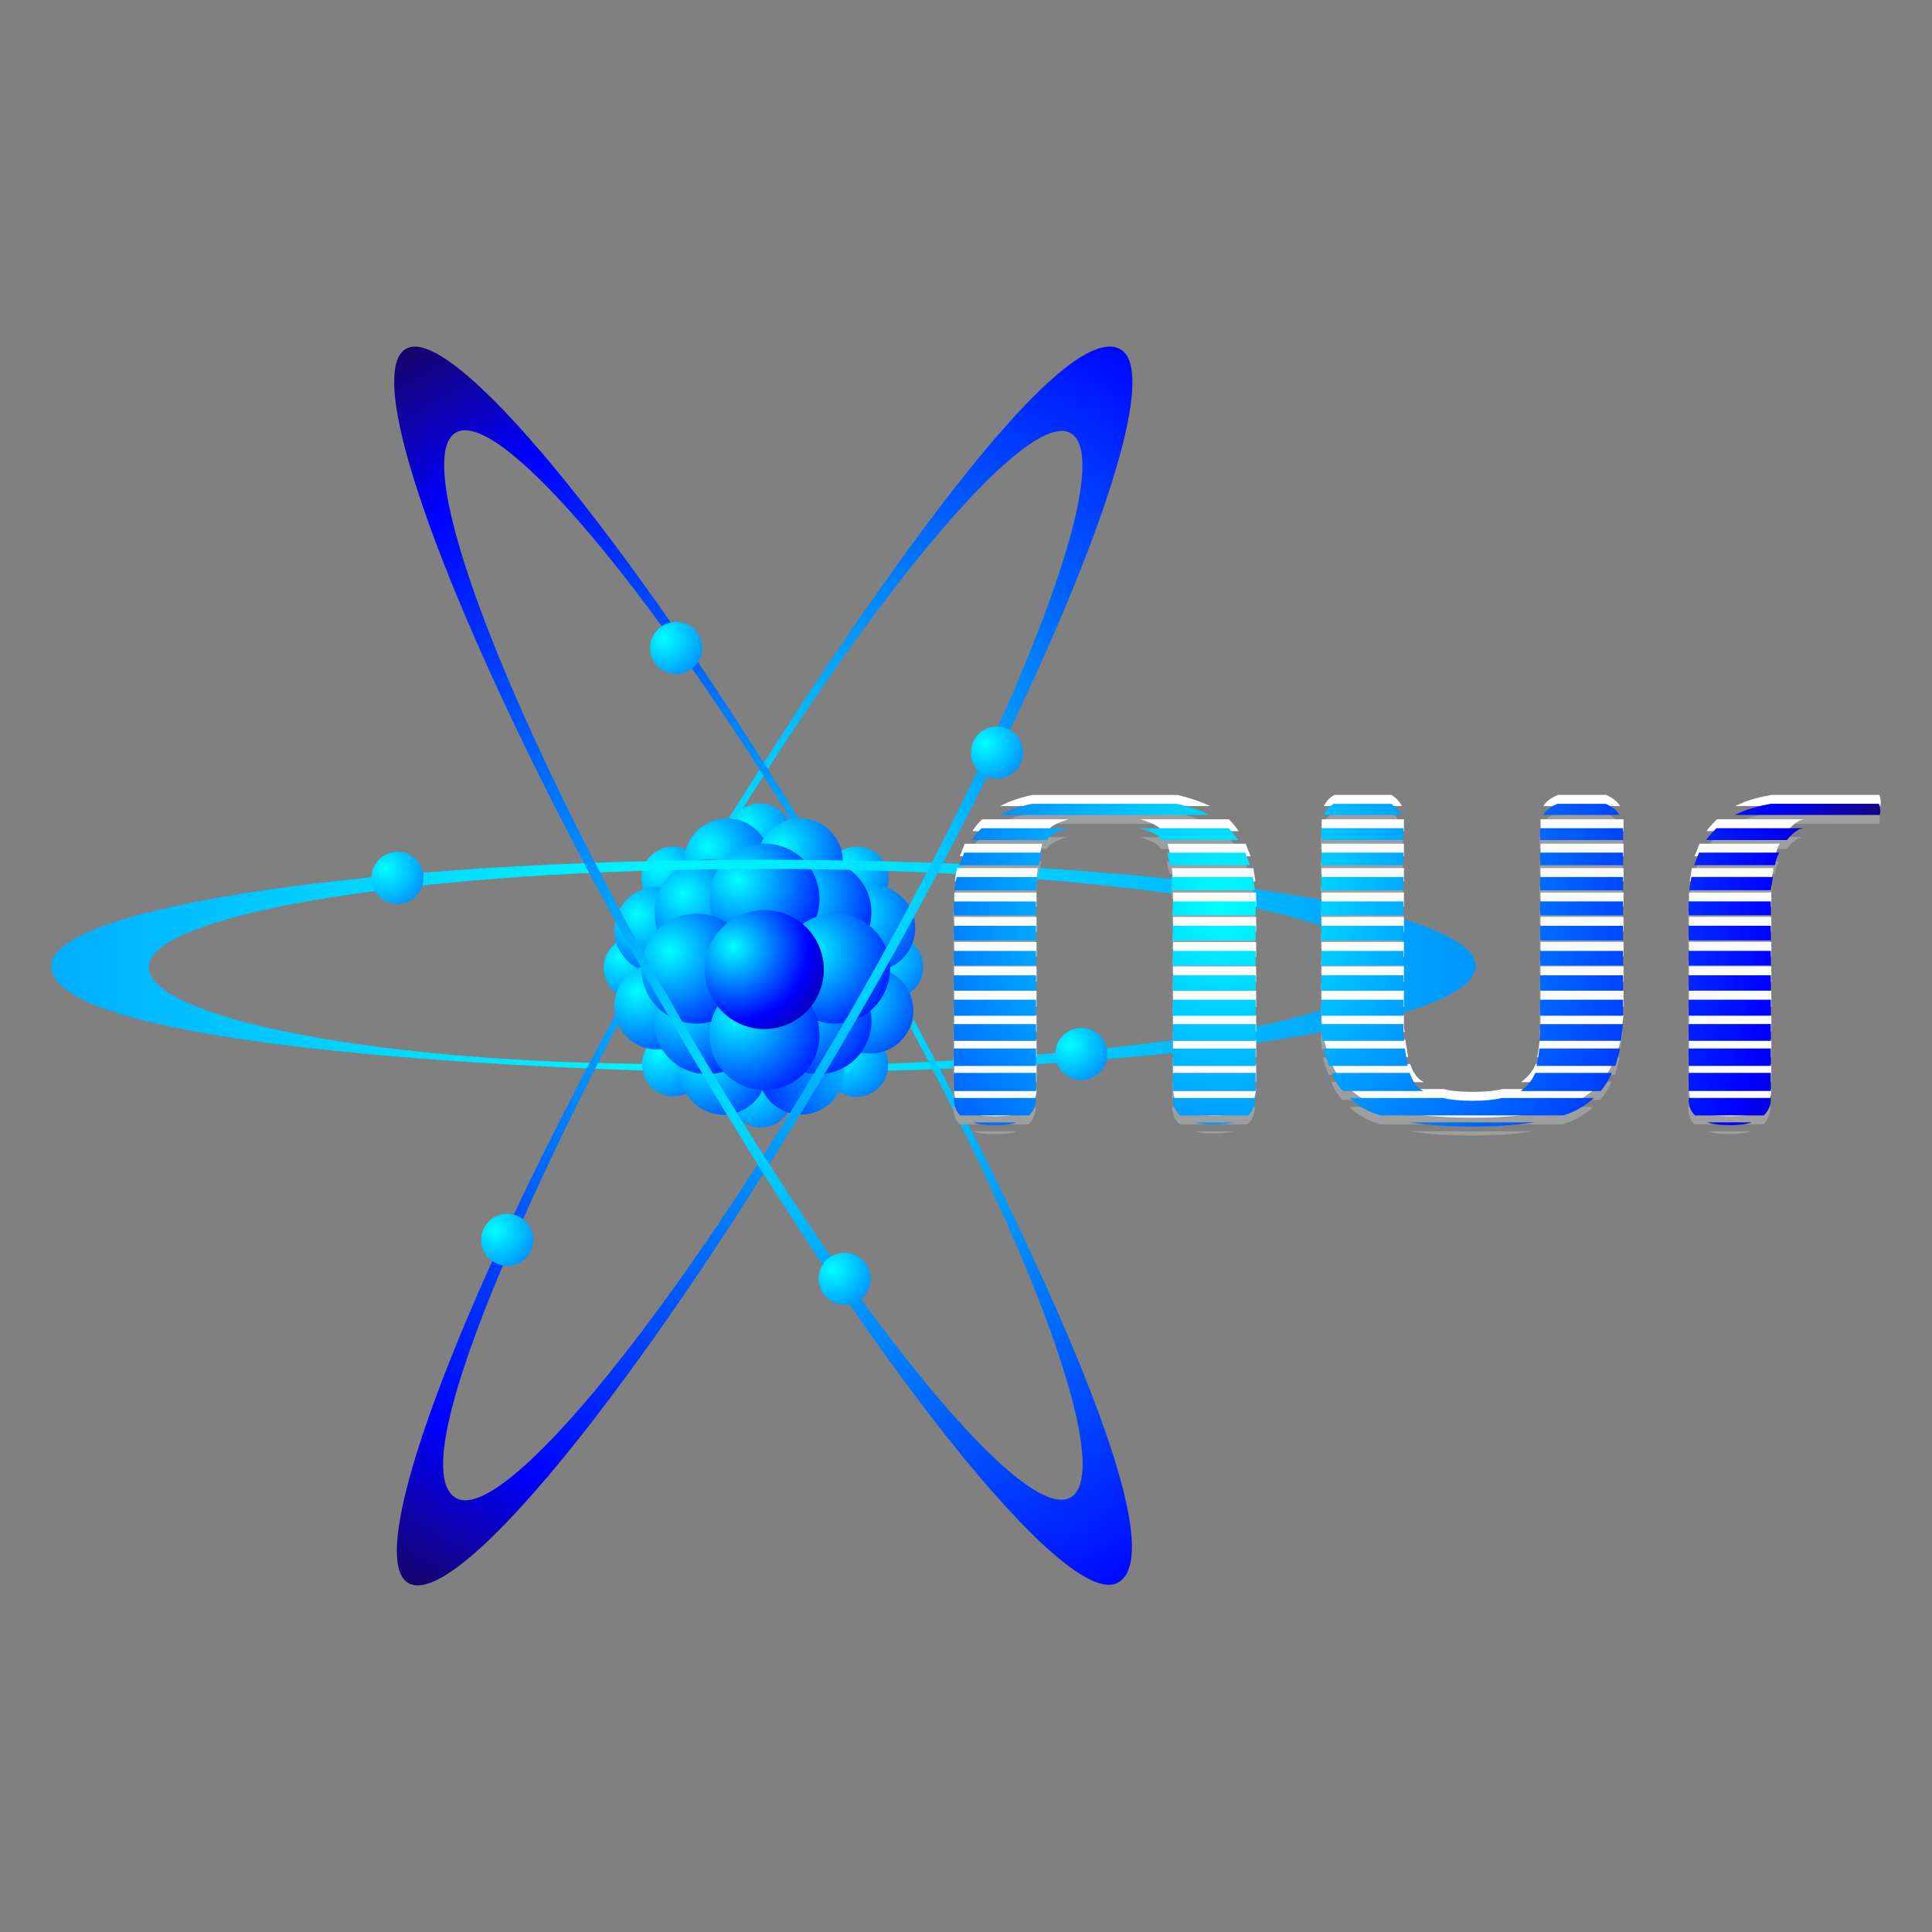 <?xml version="1.0" encoding="UTF-8"?> <svg xmlns="http://www.w3.org/2000/svg" xmlns:xlink="http://www.w3.org/1999/xlink" xmlns:xodm="http://www.corel.com/coreldraw/odm/2003" xml:space="preserve" width="110.192mm" height="110.192mm" version="1.1" style="shape-rendering:geometricPrecision; text-rendering:geometricPrecision; image-rendering:optimizeQuality; fill-rule:evenodd; clip-rule:evenodd" viewBox="0 0 6939.33 6939.33"><rect x="0" y="0" width="6939.33" height="6939.33" fill="#808080" stroke="none"/> <defs> <style type="text/css"> .fil37 {fill:none} .fil35 {fill:#FEFEFE;fill-rule:nonzero} .fil34 {fill:#9D9E9E;fill-rule:nonzero} .fil30 {fill:url(#id0)} .fil27 {fill:url(#id1)} .fil33 {fill:url(#id2)} .fil9 {fill:url(#id3)} .fil6 {fill:url(#id4)} .fil3 {fill:url(#id5)} .fil5 {fill:url(#id6)} .fil22 {fill:url(#id7)} .fil2 {fill:url(#id8)} .fil0 {fill:url(#id9)} .fil31 {fill:url(#id10)} .fil4 {fill:url(#id11)} .fil32 {fill:url(#id12)} .fil21 {fill:url(#id13)} .fil23 {fill:url(#id14)} .fil17 {fill:url(#id15)} .fil26 {fill:url(#id16)} .fil1 {fill:url(#id17)} .fil11 {fill:url(#id18)} .fil20 {fill:url(#id19)} .fil14 {fill:url(#id20)} .fil8 {fill:url(#id21)} .fil10 {fill:url(#id22)} .fil7 {fill:url(#id23)} .fil25 {fill:url(#id24)} .fil29 {fill:url(#id25)} .fil24 {fill:url(#id26)} .fil28 {fill:url(#id27)} .fil13 {fill:url(#id28)} .fil19 {fill:url(#id29)} .fil16 {fill:url(#id30)} .fil15 {fill:url(#id31)} .fil18 {fill:url(#id32)} .fil12 {fill:url(#id33)} .fil36 {fill:url(#id34);fill-rule:nonzero} </style> <radialGradient id="id0" gradientUnits="userSpaceOnUse" gradientTransform="matrix(1.982 -0 -0 1.933 -2342 -2143)" cx="2385.41" cy="2295.64" r="227.71" fx="2385.41" fy="2295.64"> <stop offset="0" style="stop-opacity:1; stop-color:aqua"></stop> <stop offset="0.8" style="stop-opacity:1; stop-color:blue"></stop> <stop offset="1" style="stop-opacity:1; stop-color:#190364"></stop> </radialGradient> <radialGradient id="id1" gradientUnits="userSpaceOnUse" gradientTransform="matrix(1.982 -0 -0 1.933 -3771 -3504)" xlink:href="#id0" cx="3841.05" cy="3753.75" r="227.71" fx="3841.05" fy="3753.75"> </radialGradient> <radialGradient id="id2" gradientUnits="userSpaceOnUse" gradientTransform="matrix(1.982 -0 -0 1.933 -1746 -4127)" xlink:href="#id0" cx="1778.81" cy="4421.4" r="227.71" fx="1778.81" fy="4421.4"> </radialGradient> <radialGradient id="id3" gradientUnits="userSpaceOnUse" gradientTransform="matrix(1.982 -0 -0 1.933 -2751 -2839)" xlink:href="#id0" cx="2801.98" cy="3041.59" r="227.71" fx="2801.98" fy="3041.59"> </radialGradient> <radialGradient id="id4" gradientUnits="userSpaceOnUse" gradientTransform="matrix(1.982 -0 -0 1.933 -2189 -3209)" xlink:href="#id0" cx="2229.79" cy="3437.9" r="227.71" fx="2229.79" fy="3437.9"> </radialGradient> <radialGradient id="id5" gradientUnits="userSpaceOnUse" gradientTransform="matrix(1.982 -0 -0 1.933 -2969 -3535)" xlink:href="#id0" cx="3023.89" cy="3787.17" r="227.71" fx="3023.89" fy="3787.17"> </radialGradient> <radialGradient id="id6" gradientUnits="userSpaceOnUse" gradientTransform="matrix(1.982 -0 -0 1.933 -2324 -3534)" xlink:href="#id0" cx="2367.16" cy="3785.4" r="227.71" fx="2367.16" fy="3785.4"> </radialGradient> <radialGradient id="id7" gradientUnits="userSpaceOnUse" gradientTransform="matrix(1.983 -0 -0 1.935 -2366 -3193)" xlink:href="#id0" cx="2406.75" cy="3415.77" r="227.71" fx="2406.75" fy="3415.77"> </radialGradient> <radialGradient id="id8" gradientUnits="userSpaceOnUse" gradientTransform="matrix(1.982 -0 -0 1.933 -3092 -3206)" xlink:href="#id0" cx="3150.01" cy="3434.34" r="227.71" fx="3150.01" fy="3434.34"> </radialGradient> <radialGradient id="id9" gradientUnits="userSpaceOnUse" gradientTransform="matrix(1.982 -0 -0 1.933 -2629 -2763)" xlink:href="#id0" cx="2677.75" cy="2960.25" r="227.71" fx="2677.75" fy="2960.25"> </radialGradient> <radialGradient id="id10" gradientUnits="userSpaceOnUse" gradientTransform="matrix(1.982 -0 -0 1.933 -3473 -2493)" xlink:href="#id0" cx="3537.63" cy="2670.83" r="227.71" fx="3537.63" fy="2670.83"> </radialGradient> <radialGradient id="id11" gradientUnits="userSpaceOnUse" gradientTransform="matrix(1.982 -0 -0 1.933 -2632 -3638)" xlink:href="#id0" cx="2681.33" cy="3897.08" r="227.71" fx="2681.33" fy="3897.08"> </radialGradient> <radialGradient id="id12" gradientUnits="userSpaceOnUse" gradientTransform="matrix(1.982 -0 -0 1.933 -2936 -4257)" xlink:href="#id0" cx="2990.9" cy="4561.18" r="227.71" fx="2990.9" fy="4561.18"> </radialGradient> <radialGradient id="id13" gradientUnits="userSpaceOnUse" gradientTransform="matrix(1.996 -0 -0 1.948 -2440 -3414)" xlink:href="#id0" cx="2448.27" cy="3601.41" r="227.71" fx="2448.27" fy="3601.41"> </radialGradient> <radialGradient id="id14" gradientUnits="userSpaceOnUse" gradientTransform="matrix(1.996 -0 -0 1.948 -2642 -3460)" xlink:href="#id0" cx="2651.06" cy="3650.3" r="227.71" fx="2651.06" fy="3650.3"> </radialGradient> <radialGradient id="id15" gradientUnits="userSpaceOnUse" gradientTransform="matrix(1.996 -0 -0 1.948 -2642 -2996)" xlink:href="#id0" cx="2651.06" cy="3160.42" r="227.71" fx="2651.06" fy="3160.42"> </radialGradient> <radialGradient id="id16" gradientUnits="userSpaceOnUse" gradientTransform="matrix(1.982 -0 -0 1.933 -1359 -2914)" xlink:href="#id0" cx="1384.57" cy="3121.27" r="227.71" fx="1384.57" fy="3121.27"> </radialGradient> <radialGradient id="id17" gradientUnits="userSpaceOnUse" gradientTransform="matrix(1.982 -0 -0 1.933 -2970 -2909)" xlink:href="#id0" cx="3025.68" cy="3115.98" r="227.71" fx="3025.68" fy="3115.98"> </radialGradient> <radialGradient id="id18" gradientUnits="userSpaceOnUse" gradientTransform="matrix(1.982 -0 -0 1.933 -2999 -3339)" xlink:href="#id0" cx="3055" cy="3576.86" r="227.71" fx="3055" fy="3576.86"> </radialGradient> <radialGradient id="id19" gradientUnits="userSpaceOnUse" gradientTransform="matrix(1.982 -0 -0 1.933 -2248 -3325)" xlink:href="#id0" cx="2289.81" cy="3562.4" r="227.71" fx="2289.81" fy="3562.4"> </radialGradient> <radialGradient id="id20" gradientUnits="userSpaceOnUse" gradientTransform="matrix(1.982 -0 -0 1.933 -2248 -3069)" xlink:href="#id0" cx="2289.81" cy="3287.42" r="227.71" fx="2289.81" fy="3287.42"> </radialGradient> <radialGradient id="id21" gradientUnits="userSpaceOnUse" gradientTransform="matrix(1.982 -0 -0 1.933 -2495 -2839)" xlink:href="#id0" cx="2541.03" cy="3041.59" r="227.71" fx="2541.03" fy="3041.59"> </radialGradient> <radialGradient id="id22" gradientUnits="userSpaceOnUse" gradientTransform="matrix(1.982 -0 -0 1.933 -3006 -3063)" xlink:href="#id0" cx="3061.65" cy="3281.2" r="227.71" fx="3061.65" fy="3281.2"> </radialGradient> <radialGradient id="id23" gradientUnits="userSpaceOnUse" gradientTransform="matrix(1.982 -0 -0 1.933 -2322 -2908)" xlink:href="#id0" cx="2365.38" cy="3115.98" r="227.71" fx="2365.38" fy="3115.98"> </radialGradient> <radialGradient id="id24" gradientUnits="userSpaceOnUse" gradientTransform="matrix(1.131 -0 -0 1.131 -318 -455)" xlink:href="#id0" cx="2435.31" cy="3482.11" r="7747.34" fx="2435.31" fy="3482.11"> </radialGradient> <radialGradient id="id25" gradientUnits="userSpaceOnUse" gradientTransform="matrix(-0.651 -1.127 1.127 -0.651 577 9434)" xlink:href="#id0" cx="2899.74" cy="3735.46" r="2223.69" fx="2899.74" fy="3735.46"> </radialGradient> <radialGradient id="id26" gradientUnits="userSpaceOnUse" gradientTransform="matrix(2.053 -0 -0 2.003 -2774 -3411)" cx="2634.3" cy="3401.37" r="227.71" fx="2634.3" fy="3401.37"> <stop offset="0" style="stop-opacity:1; stop-color:aqua"></stop> <stop offset="0.58" style="stop-opacity:1; stop-color:blue"></stop> <stop offset="1" style="stop-opacity:1; stop-color:#190364"></stop> </radialGradient> <radialGradient id="id27" gradientUnits="userSpaceOnUse" gradientTransform="matrix(-0.65 1.126 -1.126 -0.65 8357 2043)" xlink:href="#id0" cx="2878.47" cy="3202.69" r="2224.73" fx="2878.47" fy="3202.69"> </radialGradient> <radialGradient id="id28" gradientUnits="userSpaceOnUse" gradientTransform="matrix(1.982 -0 -0 1.933 -2482 -3544)" xlink:href="#id0" cx="2527.73" cy="3796.89" r="227.71" fx="2527.73" fy="3796.89"> </radialGradient> <radialGradient id="id29" gradientUnits="userSpaceOnUse" gradientTransform="matrix(1.968 -0 -0 1.92 -2816 -3144)" xlink:href="#id0" cx="2908.27" cy="3415.77" r="227.71" fx="2908.27" fy="3415.77"> </radialGradient> <radialGradient id="id30" gradientUnits="userSpaceOnUse" gradientTransform="matrix(1.982 -0 -0 1.933 -2409 -2998)" xlink:href="#id0" cx="2454.41" cy="3212.08" r="227.71" fx="2454.41" fy="3212.08"> </radialGradient> <radialGradient id="id31" gradientUnits="userSpaceOnUse" gradientTransform="matrix(1.996 -0 -0 1.948 -2836 -3045)" xlink:href="#id0" cx="2846.34" cy="3212.08" r="227.71" fx="2846.34" fy="3212.08"> </radialGradient> <radialGradient id="id32" gradientUnits="userSpaceOnUse" gradientTransform="matrix(1.982 -0 -0 1.933 -2799 -3362)" xlink:href="#id0" cx="2850.68" cy="3601.41" r="227.71" fx="2850.68" fy="3601.41"> </radialGradient> <radialGradient id="id33" gradientUnits="userSpaceOnUse" gradientTransform="matrix(3.391 -0 -0 3.308 -7618 -8676)" xlink:href="#id0" cx="3186.7" cy="3759.14" r="227.71" fx="3186.7" fy="3759.14"> </radialGradient> <radialGradient id="id34" gradientUnits="userSpaceOnUse" gradientTransform="matrix(1.497 -0 -0 1.497 -2182 -1619)" xlink:href="#id0" cx="4390.95" cy="3258.19" r="1663.89" fx="4390.95" fy="3258.19"> </radialGradient> </defs> <g id="Layer_x0020_1">  <g id="_1318619620832"> <circle class="fil0" cx="2730.06" cy="2998.91" r="113.71"></circle> <circle class="fil1" cx="3077.98" cy="3154.64" r="113.71"></circle> <circle class="fil2" cx="3202.32" cy="3473" r="113.71"></circle> <circle class="fil3" cx="3076.19" cy="3825.84" r="113.71"></circle> <circle class="fil4" cx="2733.63" cy="3935.74" r="113.71"></circle> <circle class="fil5" cx="2419.47" cy="3824.06" r="113.71"></circle> <circle class="fil6" cx="2282.09" cy="3476.56" r="113.71"></circle> <circle class="fil7" cx="2417.69" cy="3154.64" r="113.71"></circle> <circle class="fil8" cx="2612.11" cy="3094.13" r="154.52"></circle> <circle class="fil9" cx="2873.06" cy="3094.13" r="154.52"></circle> <circle class="fil10" cx="3132.73" cy="3333.73" r="154.52"></circle> <circle class="fil11" cx="3126.08" cy="3629.4" r="154.52"></circle> <circle class="fil12" cx="2877.66" cy="3848.76" r="154.52"></circle> <circle class="fil13" cx="2598.81" cy="3849.43" r="154.52"></circle> <circle class="fil14" cx="2360.89" cy="3339.96" r="154.52"></circle> <circle class="fil15" cx="2938.3" cy="3277.22" r="191.58"></circle> <circle class="fil16" cx="2542.53" cy="3277.22" r="191.58"></circle> <circle class="fil17" cx="2745.91" cy="3227.61" r="197.62"></circle> <circle class="fil18" cx="2938.81" cy="3666.55" r="191.58"></circle> <circle class="fil19" cx="2999.18" cy="3479" r="197.62"></circle> <circle class="fil20" cx="2360.89" cy="3614.94" r="154.52"></circle> <circle class="fil21" cx="2540.23" cy="3666.55" r="191.58"></circle> <circle class="fil22" cx="2501.6" cy="3479" r="197.62"></circle> <circle class="fil23" cx="2745.91" cy="3717.5" r="197.62"></circle> <circle class="fil24" cx="2745.41" cy="3482.56" r="213.67"></circle> <path class="fil25" d="M2742.31 3088.15c1412.92,0 2558.31,170.9 2558.31,381.71 0,187.96 -913.83,344.24 -2112.6,375.9 1.2,-4.99 1.89,-23.63 1.7,-25.06 -0.08,-0.6 1760.79,-61.39 1760.79,-346.25 0,-195.24 -988.64,-353.52 -2208.19,-353.52 -1219.55,0 -2208.2,158.27 -2208.2,353.52 0,171.33 760.8,337.34 1771.82,346.62 0.23,0 0.13,11.41 2.03,23.95 -705.54,-22.59 -2123.67,-109.73 -2123.96,-375.16 -0.23,-210.81 1145.4,-381.71 2558.31,-381.71z"></path> <circle class="fil26" cx="1427.62" cy="3153.08" r="93.58"></circle> <circle class="fil27" cx="3884.1" cy="3785.57" r="93.58"></circle> <path class="fil28" d="M3076.35 3661.35c-706.46,1223.62 -1427.16,2130.11 -1609.72,2024.7 -162.78,-93.98 171.5,-986.78 743.47,-2040.77 4.21,16.46 5.35,19.93 10.47,32.93 0,0.01 -830.95,1559.11 -582.85,1702.34 169.08,97.62 800.47,-679.43 1410.25,-1735.59 609.77,-1056.16 967.02,-1991.5 797.94,-2089.11 -148.37,-85.66 -668.43,527.46 -1201.76,1386.42 -0.06,0.11 -24.14,-3.23 -26.46,-3.06 372.34,-599.72 1177.25,-1816.72 1407.25,-1684.27 182.69,105.2 -242.13,1182.8 -948.58,2406.42z"></path> <path class="fil29" d="M2406.76 3659.22c-706.46,-1223.62 -1131.15,-2301.01 -948.58,-2406.42 162.78,-93.98 783.32,664.65 1410.13,1686.98 -7.59,0.31 -20.97,2.53 -30.18,4.04 -0.01,0 -20.56,-38.2 -20.57,-38.22 -531.22,-853.91 -1032.5,-1437.24 -1180.34,-1351.88 -169.08,97.62 188.17,1032.94 797.94,2089.11 609.78,1056.16 1241.17,1833.22 1410.25,1735.6 148.38,-85.66 -96.74,-794.32 -573.95,-1685.69 -0.06,-0.1 9.23,-29.43 10.23,-31.52 333.21,622.32 964.51,1889.74 734.8,2022.71 -182.44,105.61 -903.27,-801.09 -1609.72,-2024.71z"></path> <circle class="fil30" cx="2428.45" cy="2327.46" r="93.58"></circle> <circle class="fil31" cx="3580.67" cy="2702.65" r="93.58"></circle> <circle class="fil32" cx="3033.95" cy="4593" r="93.58"></circle> <circle class="fil33" cx="1821.85" cy="4453.22" r="93.58"></circle> <g> <path class="fil34" d="M4445.84 3049.36l-275.43 0c-5.01,-5.01 -8.35,-9.18 -10.02,-12.52 -15.02,-11.69 -37.56,-21.7 -67.6,-30.05l318 0c13.35,13.36 25.04,27.55 35.05,42.57zm42.57 90.14l-287.96 0c-1.67,-10.01 -5.01,-25.04 -10.01,-45.07l280.44 0 17.53 45.07zm17.53 90.14l-297.97 0 0 -22.53c0,-8.35 -0.84,-16.69 -2.51,-25.05l292.97 0c1.67,10.02 4.18,25.88 7.51,47.58zm2.51 90.14l-297.97 0 0 -50.08 297.97 0 0 50.08zm-165.26 -360.57l-753.7 0c30.05,-16.69 68.44,-30.05 115.19,-40.06l520.82 0c43.4,10.01 82.64,23.37 117.69,40.06zm165.26 450.71l-297.97 0 0 -52.58 297.97 0 0 52.58zm0 90.14l-297.97 0 0 -52.58 297.97 0 0 52.58zm0 90.14l-297.97 0 0 -55.08 297.97 0 0 55.08zm0 90.15l-297.97 0 0 -57.6 297.97 0 0 57.6zm-673.57 -673.57c-41.73,11.69 -66.77,25.88 -75.12,42.57l-270.43 0c11.68,-18.36 23.37,-32.55 35.05,-42.57l310.49 0zm673.57 763.71l-297.97 0 0 -60.1 297.97 0 0 60.1zm0 90.14l-297.97 0 0 -62.6 297.97 0 0 62.6zm-768.72 -766.21c-1.67,10.01 -5.01,25.04 -10.01,45.07l-285.45 0 17.53 -45.07 277.94 0zm768.72 856.36l-297.97 0 0 -65.1 297.97 0 0 65.1zm-783.75 -768.72c-1.67,5.01 -2.5,12.94 -2.5,23.79 0,10.85 -0.84,18.78 -2.51,23.79l-292.97 0c0,-8.34 2.51,-24.21 7.51,-47.58l290.46 0zm783.75 793.76c-3.34,28.38 -12.52,49.25 -27.55,62.6l-242.89 0c-18.36,-15.02 -27.54,-35.89 -27.54,-62.6l297.97 0zm-77.62 87.64c-20.03,5.01 -43.4,7.51 -70.12,7.51 -28.38,0 -52.58,-2.5 -72.61,-7.51l142.73 0zm-711.13 -743.68l-295.47 0 0 -50.08 295.47 0 0 50.08zm0 90.14l-295.47 0 0 -52.58 295.47 0 0 52.58zm0 90.14l-295.47 0 0 -52.58 295.47 0 0 52.58zm0 90.14l-295.47 0 0 -55.08 295.47 0 0 55.08zm0 90.15l-295.47 0 0 -57.6 295.47 0 0 57.6zm0 90.14l-295.47 0 0 -60.1 295.47 0 0 60.1zm0 90.14l-295.47 0 0 -62.6 295.47 0 0 62.6zm0 90.14l-295.47 0 0 -65.1 295.47 0 0 65.1zm0 27.55c0,23.37 -8.34,43.4 -25.04,60.09l-247.89 0c-15.02,-15.02 -22.53,-35.05 -22.53,-60.09l0 -2.51 295.47 0 0 2.51zm-67.6 85.14c-20.03,6.68 -46.74,10.01 -80.13,10.01 -35.06,0 -61.77,-3.34 -80.13,-10.01l160.26 0zm2163.43 -1104.25l-275.44 0c10.01,-16.69 27.55,-30.05 52.58,-40.06l172.77 0c23.37,10.01 40.06,23.37 50.08,40.06zm12.52 90.14l-297.97 0 0 -42.57 297.97 0 0 42.57zm0 90.14l-297.97 0 0 -45.07 297.97 0 0 45.07zm0 90.14l-297.97 0 0 -47.58 297.97 0 0 47.58zm0 90.14l-297.97 0 0 -50.08 297.97 0 0 50.08zm0 90.14l-297.97 0 0 -52.58 297.97 0 0 52.58zm0 90.14l-297.97 0 0 -52.58 297.97 0 0 52.58zm0 90.14l-297.97 0 0 -55.08 297.97 0 0 55.08zm0 90.15l-297.97 0 0 -57.6 297.97 0 0 57.6zm-796.27 -721.14l-280.44 0c8.34,-16.69 20.86,-30.05 37.56,-40.06l205.32 0c16.69,10.01 29.21,23.37 37.56,40.06zm796.27 751.19c-3.34,23.37 -5.84,43.4 -7.51,60.1l-292.97 0c1.67,-8.35 2.51,-17.53 2.51,-27.55l0 -32.55 297.97 0zm-788.75 -661.05l-295.47 0 0 -42.57 295.47 0 0 42.57zm778.73 748.68c-3.34,13.36 -9.18,34.23 -17.53,62.6l-282.95 0c3.34,-13.36 6.68,-34.22 10.02,-62.6l290.46 0zm-778.73 -658.54l-295.47 0 0 -45.07 295.47 0 0 45.07zm748.69 746.18c-10.02,23.37 -23.37,45.07 -40.06,65.1l-287.96 0c25.05,-18.36 42.57,-40.06 52.58,-65.1l275.44 0zm-748.69 -656.04l-295.47 0 0 -47.58 295.47 0 0 47.58zm0 90.14l-295.47 0 0 -50.08 295.47 0 0 50.08zm0 90.14l-295.47 0 0 -52.58 295.47 0 0 52.58zm0 90.14l-295.47 0 0 -52.58 295.47 0 0 52.58zm0 90.14l-295.47 0 0 -55.08 295.47 0 0 55.08zm683.59 385.61c-10.02,10.02 -25.04,21.29 -45.07,33.8 -20.03,12.52 -41.73,22.12 -65.1,28.79l-656.04 0c-45.07,-13.35 -81.8,-34.22 -110.17,-62.6l335.53 0c26.71,6.68 61.77,10.02 105.17,10.02 43.4,0 78.46,-3.34 105.17,-10.02l330.52 0zm-683.59 -295.47l-295.47 0 0 -57.6 295.47 0 0 57.6zm470.75 383.11c-65.1,10.01 -139.39,15.02 -222.86,15.02 -88.47,0 -163.59,-5.01 -225.36,-15.02l448.21 0zm-468.24 -292.97l-292.97 0c-3.34,-16.69 -5.01,-36.73 -5.01,-60.1l295.47 0 0 32.55c0,10.01 0.84,19.19 2.51,27.55zm12.52 90.14l-282.95 0 -10.02 -30.05c-3.34,-10.01 -6.68,-20.86 -10.01,-32.55l292.96 0c3.34,21.7 6.68,42.57 10.02,62.6zm57.59 90.14l-290.46 0c-18.36,-20.03 -31.72,-41.73 -40.06,-65.1l280.45 0c5.01,15.03 10.01,25.88 15.02,32.55 8.35,15.03 20.03,25.88 35.06,32.55zm1640.1 -1006.6c0,6.68 -0.84,11.69 -2.51,15.03l-520.83 0c8.35,-3.34 20.03,-8.35 35.06,-15.03 26.71,-10.01 58.43,-18.36 95.15,-25.04l388.11 0c3.34,10.01 5.01,18.36 5.01,25.04zm-277.95 62.6l-15.02 5.01c-15.03,8.34 -29.21,20.86 -42.57,37.56l-290.46 0c6.68,-10.02 19.19,-24.21 37.56,-42.57l310.49 0zm-85.13 87.64c-8.35,15.03 -13.36,30.05 -15.03,45.07l-290.46 0 17.53 -45.07 287.96 0zm-22.54 87.64c-1.67,10.02 -4.18,25.88 -7.51,47.58l-292.97 0c1.67,-10.01 4.18,-25.88 7.51,-47.58l292.97 0zm-7.51 137.72l-295.47 0 0 -50.08 295.47 0 0 50.08zm0 90.14l-295.47 0 0 -52.58 295.47 0 0 52.58zm0 90.14l-295.47 0 0 -52.58 295.47 0 0 52.58zm0 90.14l-295.47 0 0 -55.08 295.47 0 0 55.08zm0 90.15l-295.47 0 0 -57.6 295.47 0 0 57.6zm0 90.14l-295.47 0 0 -60.1 295.47 0 0 60.1zm0 90.14l-295.47 0 0 -62.6 295.47 0 0 62.6zm0 90.14l-295.47 0 0 -65.1 295.47 0 0 65.1zm0 27.55c0,23.37 -8.34,43.4 -25.04,60.09l-247.89 0c-15.02,-15.02 -22.53,-35.05 -22.53,-60.09l0 -2.51 295.47 0 0 2.51zm-67.6 85.14c-20.03,6.68 -46.74,10.01 -80.13,10.01 -35.06,0 -61.77,-3.34 -80.13,-10.01l160.26 0z"></path> <path class="fil35" d="M4449.18 2985.47l-275.43 0c-5.01,-5.01 -8.35,-9.18 -10.02,-12.52 -15.02,-11.69 -37.56,-21.7 -67.6,-30.05l318 0c13.35,13.36 25.04,27.55 35.05,42.57zm42.57 90.14l-287.96 0c-1.67,-10.01 -5.01,-25.04 -10.01,-45.07l280.44 0 17.53 45.07zm17.53 90.14l-297.97 0 0 -22.53c0,-8.35 -0.84,-16.69 -2.51,-25.05l292.97 0c1.67,10.02 4.18,25.88 7.51,47.58zm2.51 90.14l-297.97 0 0 -50.08 297.97 0 0 50.08zm-165.26 -360.57l-753.7 0c30.05,-16.69 68.44,-30.05 115.19,-40.06l520.82 0c43.4,10.01 82.64,23.37 117.69,40.06zm165.26 450.71l-297.97 0 0 -52.58 297.97 0 0 52.58zm0 90.14l-297.97 0 0 -52.58 297.97 0 0 52.58zm0 90.14l-297.97 0 0 -55.08 297.97 0 0 55.08zm0 90.15l-297.97 0 0 -57.6 297.97 0 0 57.6zm-673.57 -673.57c-41.73,11.69 -66.77,25.88 -75.12,42.57l-270.43 0c11.68,-18.36 23.37,-32.55 35.05,-42.57l310.49 0zm673.57 763.71l-297.97 0 0 -60.1 297.97 0 0 60.1zm0 90.14l-297.97 0 0 -62.6 297.97 0 0 62.6zm-768.72 -766.21c-1.67,10.01 -5.01,25.04 -10.01,45.07l-285.45 0 17.53 -45.07 277.94 0zm768.72 856.36l-297.97 0 0 -65.1 297.97 0 0 65.1zm-783.75 -768.72c-1.67,5.01 -2.5,12.94 -2.5,23.79 0,10.85 -0.84,18.78 -2.51,23.79l-292.97 0c0,-8.34 2.51,-24.21 7.51,-47.58l290.46 0zm783.75 793.76c-3.34,28.38 -12.52,49.25 -27.55,62.6l-242.89 0c-18.36,-15.02 -27.54,-35.89 -27.54,-62.6l297.97 0zm-77.62 87.64c-20.03,5.01 -43.4,7.51 -70.12,7.51 -28.38,0 -52.58,-2.5 -72.61,-7.51l142.73 0zm-711.13 -743.68l-295.47 0 0 -50.08 295.47 0 0 50.08zm0 90.14l-295.47 0 0 -52.58 295.47 0 0 52.58zm0 90.14l-295.47 0 0 -52.58 295.47 0 0 52.58zm0 90.14l-295.47 0 0 -55.08 295.47 0 0 55.08zm0 90.15l-295.47 0 0 -57.6 295.47 0 0 57.6zm0 90.14l-295.47 0 0 -60.1 295.47 0 0 60.1zm0 90.14l-295.47 0 0 -62.6 295.47 0 0 62.6zm0 90.14l-295.47 0 0 -65.1 295.47 0 0 65.1zm0 27.55c0,23.37 -8.34,43.4 -25.04,60.09l-247.89 0c-15.02,-15.02 -22.53,-35.05 -22.53,-60.09l0 -2.51 295.47 0 0 2.51zm-67.6 85.14c-20.03,6.68 -46.74,10.01 -80.13,10.01 -35.06,0 -61.77,-3.34 -80.13,-10.01l160.26 0zm2163.43 -1104.25l-275.44 0c10.01,-16.69 27.55,-30.05 52.58,-40.06l172.77 0c23.37,10.01 40.06,23.37 50.08,40.06zm12.52 90.14l-297.97 0 0 -42.57 297.97 0 0 42.57zm0 90.14l-297.97 0 0 -45.07 297.97 0 0 45.07zm0 90.14l-297.97 0 0 -47.58 297.97 0 0 47.58zm0 90.14l-297.97 0 0 -50.08 297.97 0 0 50.08zm0 90.14l-297.97 0 0 -52.58 297.97 0 0 52.58zm0 90.14l-297.97 0 0 -52.58 297.97 0 0 52.58zm0 90.14l-297.97 0 0 -55.08 297.97 0 0 55.08zm0 90.15l-297.97 0 0 -57.6 297.97 0 0 57.6zm-796.27 -721.14l-280.44 0c8.34,-16.69 20.86,-30.05 37.56,-40.06l205.32 0c16.69,10.01 29.21,23.37 37.56,40.06zm796.27 751.19c-3.34,23.37 -5.84,43.4 -7.51,60.1l-292.97 0c1.67,-8.35 2.51,-17.53 2.51,-27.55l0 -32.55 297.97 0zm-788.75 -661.05l-295.47 0 0 -42.57 295.47 0 0 42.57zm778.73 748.68c-3.34,13.36 -9.18,34.23 -17.53,62.6l-282.95 0c3.34,-13.36 6.68,-34.22 10.02,-62.6l290.46 0zm-778.73 -658.54l-295.47 0 0 -45.07 295.47 0 0 45.07zm748.69 746.18c-10.02,23.37 -23.37,45.07 -40.06,65.1l-287.96 0c25.05,-18.36 42.57,-40.06 52.58,-65.1l275.44 0zm-748.69 -656.04l-295.47 0 0 -47.58 295.47 0 0 47.58zm0 90.14l-295.47 0 0 -50.08 295.47 0 0 50.08zm0 90.14l-295.47 0 0 -52.58 295.47 0 0 52.58zm0 90.14l-295.47 0 0 -52.58 295.47 0 0 52.58zm0 90.14l-295.47 0 0 -55.08 295.47 0 0 55.08zm683.59 385.61c-10.02,10.02 -25.04,21.29 -45.07,33.8 -20.03,12.52 -41.73,22.12 -65.1,28.79l-656.04 0c-45.07,-13.35 -81.8,-34.22 -110.17,-62.6l335.53 0c26.71,6.68 61.77,10.02 105.17,10.02 43.4,0 78.46,-3.34 105.17,-10.02l330.52 0zm-683.59 -295.47l-295.47 0 0 -57.6 295.47 0 0 57.6zm470.75 383.11c-65.1,10.01 -139.39,15.02 -222.86,15.02 -88.47,0 -163.59,-5.01 -225.36,-15.02l448.21 0zm-468.24 -292.97l-292.97 0c-3.34,-16.69 -5.01,-36.73 -5.01,-60.1l295.47 0 0 32.55c0,10.01 0.84,19.19 2.51,27.55zm12.52 90.14l-282.95 0 -10.02 -30.05c-3.34,-10.01 -6.68,-20.86 -10.01,-32.55l292.96 0c3.34,21.7 6.68,42.57 10.02,62.6zm57.59 90.14l-290.46 0c-18.36,-20.03 -31.72,-41.73 -40.06,-65.1l280.45 0c5.01,15.03 10.01,25.88 15.02,32.55 8.35,15.03 20.03,25.88 35.06,32.55zm1640.1 -1006.6c0,6.68 -0.84,11.69 -2.51,15.03l-520.83 0c8.35,-3.34 20.03,-8.35 35.06,-15.03 26.71,-10.01 58.43,-18.36 95.15,-25.04l388.11 0c3.34,10.01 5.01,18.36 5.01,25.04zm-277.95 62.6l-15.02 5.01c-15.03,8.34 -29.21,20.86 -42.57,37.56l-290.46 0c6.68,-10.02 19.19,-24.21 37.56,-42.57l310.49 0zm-85.13 87.64c-8.35,15.03 -13.36,30.05 -15.03,45.07l-290.46 0 17.53 -45.07 287.96 0zm-22.54 87.64c-1.67,10.02 -4.18,25.88 -7.51,47.58l-292.97 0c1.67,-10.01 4.18,-25.88 7.51,-47.58l292.97 0zm-7.51 137.72l-295.47 0 0 -50.08 295.47 0 0 50.08zm0 90.14l-295.47 0 0 -52.58 295.47 0 0 52.58zm0 90.14l-295.47 0 0 -52.58 295.47 0 0 52.58zm0 90.14l-295.47 0 0 -55.08 295.47 0 0 55.08zm0 90.15l-295.47 0 0 -57.6 295.47 0 0 57.6zm0 90.14l-295.47 0 0 -60.1 295.47 0 0 60.1zm0 90.14l-295.47 0 0 -62.6 295.47 0 0 62.6zm0 90.14l-295.47 0 0 -65.1 295.47 0 0 65.1zm0 27.55c0,23.37 -8.34,43.4 -25.04,60.09l-247.89 0c-15.02,-15.02 -22.53,-35.05 -22.53,-60.09l0 -2.51 295.47 0 0 2.51zm-67.6 85.14c-20.03,6.68 -46.74,10.01 -80.13,10.01 -35.06,0 -61.77,-3.34 -80.13,-10.01l160.26 0z"></path> </g> <path class="fil36" d="M4447.51 3017.41l-275.43 0c-5.01,-5.01 -8.35,-9.18 -10.02,-12.52 -15.02,-11.69 -37.56,-21.7 -67.6,-30.05l318 0c13.35,13.36 25.04,27.55 35.05,42.57zm42.57 90.14l-287.96 0c-1.67,-10.01 -5.01,-25.04 -10.01,-45.07l280.44 0 17.53 45.07zm17.53 90.14l-297.97 0 0 -22.53c0,-8.35 -0.84,-16.69 -2.51,-25.05l292.97 0c1.67,10.02 4.18,25.88 7.51,47.58zm2.51 90.14l-297.97 0 0 -50.08 297.97 0 0 50.08zm-165.26 -360.57l-753.7 0c30.05,-16.69 68.44,-30.05 115.19,-40.06l520.82 0c43.4,10.01 82.64,23.37 117.69,40.06zm165.26 450.71l-297.97 0 0 -52.58 297.97 0 0 52.58zm0 90.14l-297.97 0 0 -52.58 297.97 0 0 52.58zm0 90.14l-297.97 0 0 -55.08 297.97 0 0 55.08zm0 90.15l-297.97 0 0 -57.6 297.97 0 0 57.6zm-673.57 -673.57c-41.73,11.69 -66.77,25.88 -75.12,42.57l-270.43 0c11.68,-18.36 23.37,-32.55 35.05,-42.57l310.49 0zm673.57 763.71l-297.97 0 0 -60.1 297.97 0 0 60.1zm0 90.14l-297.97 0 0 -62.6 297.97 0 0 62.6zm-768.72 -766.21c-1.67,10.01 -5.01,25.04 -10.01,45.07l-285.45 0 17.53 -45.07 277.94 0zm768.72 856.36l-297.97 0 0 -65.1 297.97 0 0 65.1zm-783.75 -768.72c-1.67,5.01 -2.5,12.94 -2.5,23.79 0,10.85 -0.84,18.78 -2.51,23.79l-292.97 0c0,-8.34 2.51,-24.21 7.51,-47.58l290.46 0zm783.75 793.76c-3.34,28.38 -12.52,49.25 -27.55,62.6l-242.89 0c-18.36,-15.02 -27.54,-35.89 -27.54,-62.6l297.97 0zm-77.62 87.64c-20.03,5.01 -43.4,7.51 -70.12,7.51 -28.38,0 -52.58,-2.5 -72.61,-7.51l142.73 0zm-711.13 -743.68l-295.47 0 0 -50.08 295.47 0 0 50.08zm0 90.14l-295.47 0 0 -52.58 295.47 0 0 52.58zm0 90.14l-295.47 0 0 -52.58 295.47 0 0 52.58zm0 90.14l-295.47 0 0 -55.08 295.47 0 0 55.08zm0 90.15l-295.47 0 0 -57.6 295.47 0 0 57.6zm0 90.14l-295.47 0 0 -60.1 295.47 0 0 60.1zm0 90.14l-295.47 0 0 -62.6 295.47 0 0 62.6zm0 90.14l-295.47 0 0 -65.1 295.47 0 0 65.1zm0 27.55c0,23.37 -8.34,43.4 -25.04,60.09l-247.89 0c-15.02,-15.02 -22.53,-35.05 -22.53,-60.09l0 -2.51 295.47 0 0 2.51zm-67.6 85.14c-20.03,6.68 -46.74,10.01 -80.13,10.01 -35.06,0 -61.77,-3.34 -80.13,-10.01l160.26 0zm2163.43 -1104.25l-275.44 0c10.01,-16.69 27.55,-30.05 52.58,-40.06l172.77 0c23.37,10.01 40.06,23.37 50.08,40.06zm12.52 90.14l-297.97 0 0 -42.57 297.97 0 0 42.57zm0 90.14l-297.97 0 0 -45.07 297.97 0 0 45.07zm0 90.14l-297.97 0 0 -47.58 297.97 0 0 47.58zm0 90.14l-297.97 0 0 -50.08 297.97 0 0 50.08zm0 90.14l-297.97 0 0 -52.58 297.97 0 0 52.58zm0 90.14l-297.97 0 0 -52.58 297.97 0 0 52.58zm0 90.14l-297.97 0 0 -55.08 297.97 0 0 55.08zm0 90.15l-297.97 0 0 -57.6 297.97 0 0 57.6zm-796.27 -721.14l-280.44 0c8.34,-16.69 20.86,-30.05 37.56,-40.06l205.32 0c16.69,10.01 29.21,23.37 37.56,40.06zm796.27 751.19c-3.34,23.37 -5.84,43.4 -7.51,60.1l-292.97 0c1.67,-8.35 2.51,-17.53 2.51,-27.55l0 -32.55 297.97 0zm-788.75 -661.05l-295.47 0 0 -42.57 295.47 0 0 42.57zm778.73 748.68c-3.34,13.36 -9.18,34.23 -17.53,62.6l-282.95 0c3.34,-13.36 6.68,-34.22 10.02,-62.6l290.46 0zm-778.73 -658.54l-295.47 0 0 -45.07 295.47 0 0 45.07zm748.69 746.18c-10.02,23.37 -23.37,45.07 -40.06,65.1l-287.96 0c25.05,-18.36 42.57,-40.06 52.58,-65.1l275.44 0zm-748.69 -656.04l-295.47 0 0 -47.58 295.47 0 0 47.58zm0 90.14l-295.47 0 0 -50.08 295.47 0 0 50.08zm0 90.14l-295.47 0 0 -52.58 295.47 0 0 52.58zm0 90.14l-295.47 0 0 -52.58 295.47 0 0 52.58zm0 90.14l-295.47 0 0 -55.08 295.47 0 0 55.08zm683.59 385.61c-10.02,10.02 -25.04,21.29 -45.07,33.8 -20.03,12.52 -41.73,22.12 -65.1,28.79l-656.04 0c-45.07,-13.35 -81.8,-34.22 -110.17,-62.6l335.53 0c26.71,6.68 61.77,10.02 105.17,10.02 43.4,0 78.46,-3.34 105.17,-10.02l330.52 0zm-683.59 -295.47l-295.47 0 0 -57.6 295.47 0 0 57.6zm470.75 383.11c-65.1,10.01 -139.39,15.02 -222.86,15.02 -88.47,0 -163.59,-5.01 -225.36,-15.02l448.21 0zm-468.24 -292.97l-292.97 0c-3.34,-16.69 -5.01,-36.73 -5.01,-60.1l295.47 0 0 32.55c0,10.01 0.84,19.19 2.51,27.55zm12.52 90.14l-282.95 0 -10.02 -30.05c-3.34,-10.01 -6.68,-20.86 -10.01,-32.55l292.96 0c3.34,21.7 6.68,42.57 10.02,62.6zm57.59 90.14l-290.46 0c-18.36,-20.03 -31.72,-41.73 -40.06,-65.1l280.45 0c5.01,15.03 10.01,25.88 15.02,32.55 8.35,15.03 20.03,25.88 35.06,32.55zm1640.1 -1006.6c0,6.68 -0.84,11.69 -2.51,15.03l-520.83 0c8.35,-3.34 20.03,-8.35 35.06,-15.03 26.71,-10.01 58.43,-18.36 95.15,-25.04l388.11 0c3.34,10.01 5.01,18.36 5.01,25.04zm-277.95 62.6l-15.02 5.01c-15.03,8.34 -29.21,20.86 -42.57,37.56l-290.46 0c6.68,-10.02 19.19,-24.21 37.56,-42.57l310.49 0zm-85.13 87.64c-8.35,15.03 -13.36,30.05 -15.03,45.07l-290.46 0 17.53 -45.07 287.96 0zm-22.54 87.64c-1.67,10.02 -4.18,25.88 -7.51,47.58l-292.97 0c1.67,-10.01 4.18,-25.88 7.51,-47.58l292.97 0zm-7.51 137.72l-295.47 0 0 -50.08 295.47 0 0 50.08zm0 90.14l-295.47 0 0 -52.58 295.47 0 0 52.58zm0 90.14l-295.47 0 0 -52.58 295.47 0 0 52.58zm0 90.14l-295.47 0 0 -55.08 295.47 0 0 55.08zm0 90.15l-295.47 0 0 -57.6 295.47 0 0 57.6zm0 90.14l-295.47 0 0 -60.1 295.47 0 0 60.1zm0 90.14l-295.47 0 0 -62.6 295.47 0 0 62.6zm0 90.14l-295.47 0 0 -65.1 295.47 0 0 65.1zm0 27.55c0,23.37 -8.34,43.4 -25.04,60.09l-247.89 0c-15.02,-15.02 -22.53,-35.05 -22.53,-60.09l0 -2.51 295.47 0 0 2.51zm-67.6 85.14c-20.03,6.68 -46.74,10.01 -80.13,10.01 -35.06,0 -61.77,-3.34 -80.13,-10.01l160.26 0z"></path> </g> <rect class="fil37" x="-0" y="-0" width="6939.33" height="6939.33"></rect> </g> </svg> 
